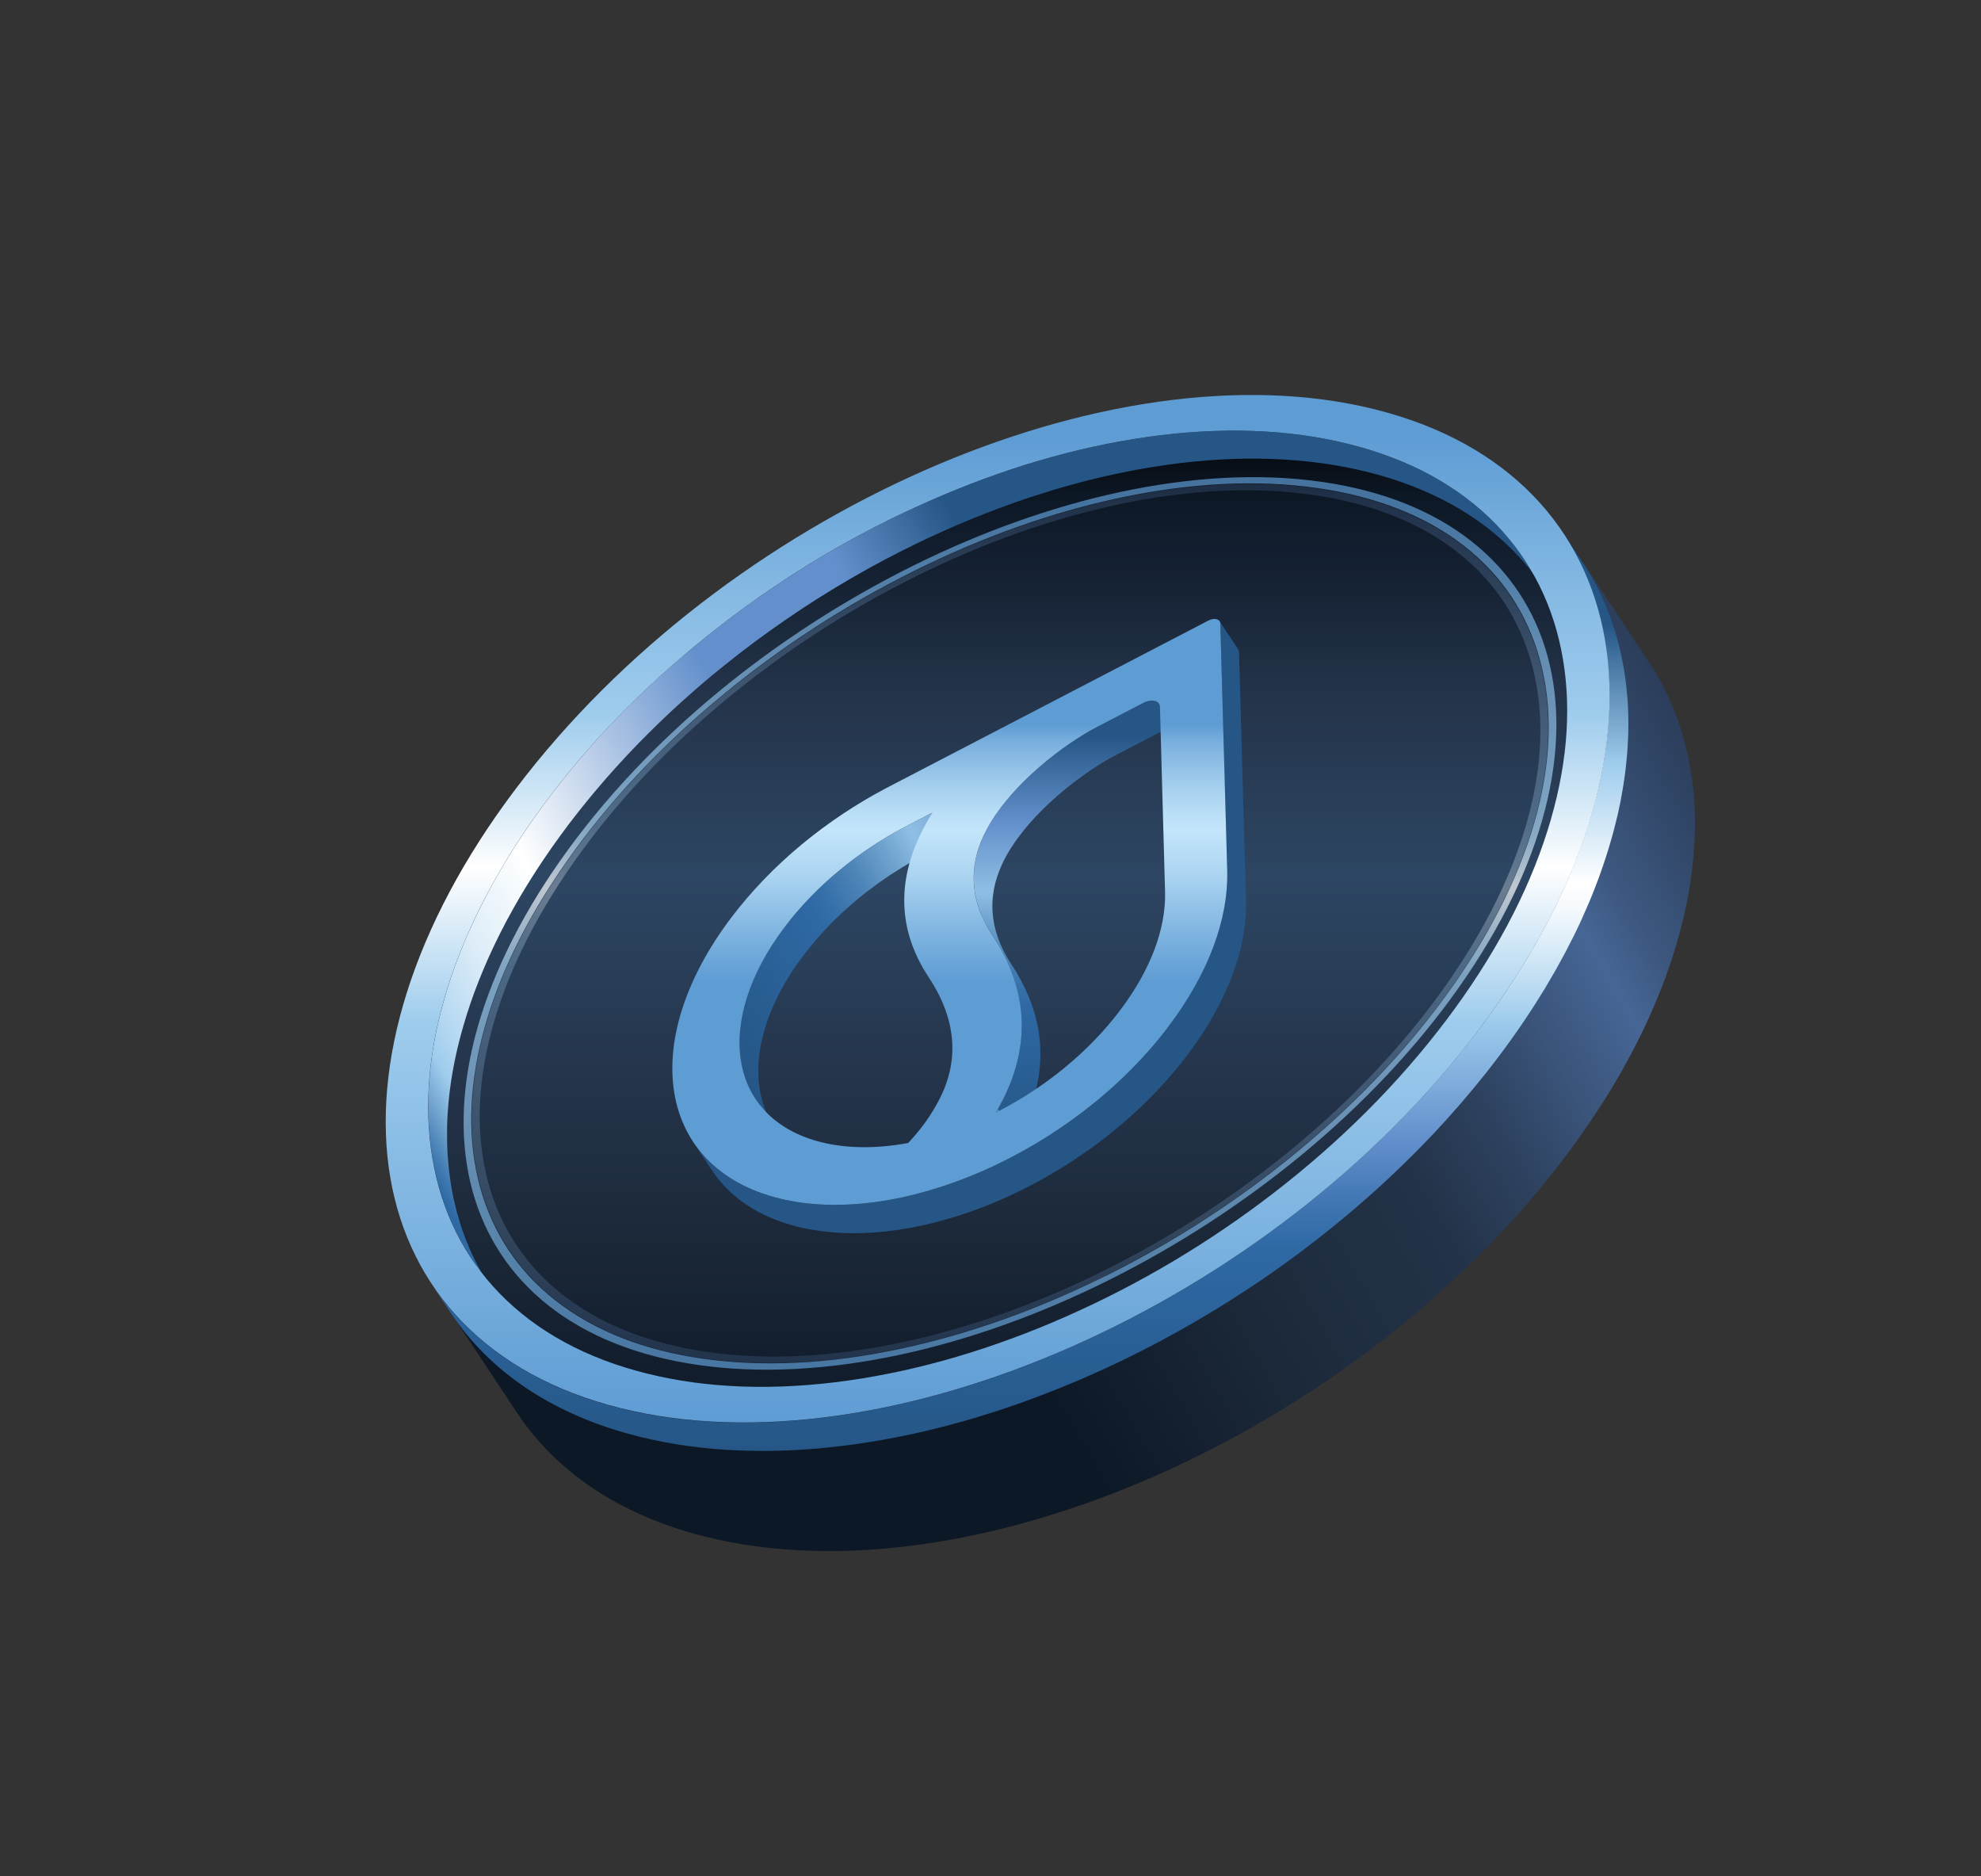 <svg xmlns="http://www.w3.org/2000/svg" xmlns:xlink="http://www.w3.org/1999/xlink" id="Camada_1" viewBox="0 0 595.28 563.73"><rect x="0" y="0" width="595.28" height="563.73" fill="#333333" stroke="none"/><defs><style>      .st0 {        fill: url(#linear-gradient2);      }      .st1 {        fill: url(#linear-gradient1);      }      .st2 {        fill: url(#linear-gradient9);      }      .st3 {        fill: url(#linear-gradient8);      }      .st4 {        fill: #4b8ecc;      }      .st5 {        fill: url(#linear-gradient7);      }      .st6 {        fill: #255686;      }      .st7 {        fill: url(#linear-gradient4);      }      .st8 {        fill: url(#linear-gradient5);      }      .st9 {        fill: url(#linear-gradient3);      }      .st10 {        fill: url(#linear-gradient6);      }      .st11 {        fill: url(#linear-gradient);      }    </style><linearGradient id="linear-gradient" x1="289.68" y1="375.67" x2="644.59" y2="170.76" gradientUnits="userSpaceOnUse"><stop offset="0" stop-color="#0d1826"></stop><stop offset=".15" stop-color="#1b2838"></stop><stop offset=".23" stop-color="#202e42"></stop><stop offset=".31" stop-color="#233248"></stop><stop offset=".38" stop-color="#2d415e"></stop><stop offset=".51" stop-color="#466695"></stop><stop offset=".55" stop-color="#3c577f"></stop><stop offset=".63" stop-color="#2e4261"></stop><stop offset=".69" stop-color="#26364e"></stop><stop offset=".73" stop-color="#233248"></stop><stop offset=".8" stop-color="#162335"></stop><stop offset=".87" stop-color="#0d1826"></stop><stop offset="1" stop-color="#010101"></stop></linearGradient><linearGradient id="linear-gradient1" x1="303.78" y1="433.26" x2="303.78" y2="124.58" gradientUnits="userSpaceOnUse"><stop offset="0" stop-color="#0d1826"></stop><stop offset=".2" stop-color="#1b2838"></stop><stop offset=".27" stop-color="#202e42"></stop><stop offset=".33" stop-color="#233248"></stop><stop offset=".55" stop-color="#2d4663"></stop><stop offset=".74" stop-color="#233248"></stop><stop offset=".83" stop-color="#162335"></stop><stop offset=".92" stop-color="#0d1826"></stop><stop offset="1" stop-color="#010101"></stop></linearGradient><linearGradient id="linear-gradient2" x1="7.77" y1="386.03" x2="336.68" y2="196.14" gradientUnits="userSpaceOnUse"><stop offset=".17" stop-color="#255686"></stop><stop offset=".32" stop-color="#2e69a4"></stop><stop offset=".33" stop-color="#4079b0"></stop><stop offset=".35" stop-color="#71a4cf"></stop><stop offset=".37" stop-color="#9ecced"></stop><stop offset=".39" stop-color="#b3d7f1"></stop><stop offset=".44" stop-color="#dcecf8"></stop><stop offset=".49" stop-color="#f5fafd"></stop><stop offset=".51" stop-color="#fff"></stop><stop offset=".71" stop-color="#6390cc"></stop><stop offset=".84" stop-color="#6390cc"></stop><stop offset=".94" stop-color="#255686"></stop></linearGradient><linearGradient id="linear-gradient3" x1="309.52" y1="435.86" x2="309.52" y2="160.3" gradientUnits="userSpaceOnUse"><stop offset="0" stop-color="#255686"></stop><stop offset=".22" stop-color="#2e69a4"></stop><stop offset=".27" stop-color="#4076b2"></stop><stop offset=".34" stop-color="#6390cc"></stop><stop offset=".47" stop-color="#9ecced"></stop><stop offset=".49" stop-color="#b0d5f0"></stop><stop offset=".55" stop-color="#daecf8"></stop><stop offset=".59" stop-color="#f5f9fd"></stop><stop offset=".62" stop-color="#fff"></stop><stop offset=".75" stop-color="#9ecced"></stop><stop offset=".78" stop-color="#85b3d7"></stop><stop offset=".86" stop-color="#4676a2"></stop><stop offset=".9" stop-color="#255686"></stop></linearGradient><linearGradient id="linear-gradient4" x1="299.8" y1="427.37" x2="299.8" y2="118.68" gradientUnits="userSpaceOnUse"><stop offset="0" stop-color="#5e9cd4"></stop><stop offset=".39" stop-color="#9ecced"></stop><stop offset=".54" stop-color="#fff"></stop><stop offset=".6" stop-color="#d7eaf7"></stop><stop offset=".69" stop-color="#9ecced"></stop><stop offset=".81" stop-color="#85b9e3"></stop><stop offset=".96" stop-color="#5e9cd4"></stop></linearGradient><linearGradient id="linear-gradient5" x1="217.44" y1="313.61" x2="341.97" y2="241.72" gradientUnits="userSpaceOnUse"><stop offset="0" stop-color="#255686"></stop><stop offset=".3" stop-color="#2e69a4"></stop><stop offset=".34" stop-color="#3670a9"></stop><stop offset=".42" stop-color="#4f86b9"></stop><stop offset=".51" stop-color="#76a9d3"></stop><stop offset=".56" stop-color="#8ebee3"></stop><stop offset=".57" stop-color="#8dbde2"></stop><stop offset=".72" stop-color="#6390cc"></stop><stop offset=".83" stop-color="#255686"></stop></linearGradient><linearGradient id="linear-gradient6" x1="323.25" y1="341.72" x2="323.25" y2="210.48" gradientUnits="userSpaceOnUse"><stop offset="0" stop-color="#255686"></stop><stop offset=".3" stop-color="#2e69a4"></stop><stop offset=".34" stop-color="#3670a9"></stop><stop offset=".42" stop-color="#4f86b9"></stop><stop offset=".51" stop-color="#76a9d3"></stop><stop offset=".56" stop-color="#8ebee3"></stop><stop offset=".57" stop-color="#8dbde2"></stop><stop offset=".72" stop-color="#6390cc"></stop><stop offset=".92" stop-color="#255686"></stop></linearGradient><linearGradient id="linear-gradient7" x1="285.41" y1="361.98" x2="285.41" y2="185.95" gradientUnits="userSpaceOnUse"><stop offset="0" stop-color="#5e9cd4"></stop><stop offset=".38" stop-color="#5e9cd4"></stop><stop offset=".45" stop-color="#79b0de"></stop><stop offset=".57" stop-color="#aed6f2"></stop><stop offset=".64" stop-color="#c3e5fa"></stop><stop offset=".67" stop-color="#b9def6"></stop><stop offset=".72" stop-color="#a1cced"></stop><stop offset=".79" stop-color="#79afde"></stop><stop offset=".82" stop-color="#5e9cd4"></stop><stop offset="1" stop-color="#5e9cd4"></stop></linearGradient><linearGradient id="linear-gradient8" x1="303.5" y1="409.5" x2="303.5" y2="145.35" gradientUnits="userSpaceOnUse"><stop offset="0" stop-color="#466695" stop-opacity=".3"></stop><stop offset=".45" stop-color="#9ecced" stop-opacity=".3"></stop><stop offset=".51" stop-color="#dcecf8" stop-opacity=".3"></stop><stop offset=".54" stop-color="#fff" stop-opacity=".3"></stop><stop offset=".56" stop-color="#dcecf8" stop-opacity=".3"></stop><stop offset=".61" stop-color="#aed4ef" stop-opacity=".3"></stop><stop offset=".64" stop-color="#9ecced" stop-opacity=".3"></stop><stop offset=".94" stop-color="#5779a6" stop-opacity=".3"></stop><stop offset="1" stop-color="#466695" stop-opacity=".3"></stop></linearGradient><linearGradient id="linear-gradient9" x1="303.5" y1="411.5" x2="303.5" y2="143.35" gradientUnits="userSpaceOnUse"><stop offset="0" stop-color="#5e9cd4" stop-opacity=".7"></stop><stop offset=".44" stop-color="#9ecced" stop-opacity=".7"></stop><stop offset=".47" stop-color="#b8daf1" stop-opacity=".7"></stop><stop offset=".54" stop-color="#fefefe" stop-opacity=".7"></stop><stop offset=".54" stop-color="#fff" stop-opacity=".7"></stop><stop offset=".57" stop-color="#d9ebf8" stop-opacity=".7"></stop><stop offset=".59" stop-color="#b8daf1" stop-opacity=".7"></stop><stop offset=".62" stop-color="#a4cfee" stop-opacity=".7"></stop><stop offset=".64" stop-color="#9ecced" stop-opacity=".7"></stop><stop offset=".83" stop-color="#7ab1df" stop-opacity=".7"></stop><stop offset=".96" stop-color="#5e9cd4" stop-opacity=".7"></stop></linearGradient></defs><g id="_x3C_coin_4_x3E_"><path class="st11" d="M509.22,252.27c.01-.26.02-.51.03-.77.02-.45.04-.9.05-1.35.02-.9.03-1.79.03-2.68,0-.12,0-.23,0-.35,0-1.4-.04-2.8-.1-4.18,0-.04,0-.08,0-.12-.04-.83-.08-1.66-.14-2.48-.02-.32-.06-.63-.09-.95-.06-.76-.13-1.51-.21-2.26-.07-.72-.15-1.44-.24-2.15-.09-.75-.2-1.49-.31-2.22-.06-.42-.11-.84-.18-1.26-.05-.3-.11-.59-.17-.89-.11-.66-.24-1.32-.37-1.97-.14-.73-.29-1.45-.45-2.17-.14-.65-.3-1.29-.45-1.94-.09-.38-.17-.76-.27-1.13-.09-.34-.2-.68-.29-1.02-.17-.61-.34-1.21-.51-1.81-.21-.71-.43-1.42-.66-2.13-.19-.59-.39-1.18-.59-1.77-.1-.29-.19-.58-.29-.87-.15-.42-.32-.82-.48-1.23-.21-.56-.43-1.12-.65-1.67-.28-.7-.58-1.39-.89-2.08-.24-.54-.47-1.08-.72-1.61-.09-.19-.16-.38-.25-.56-.24-.51-.51-1-.76-1.51-.25-.51-.5-1.02-.77-1.52-.37-.71-.77-1.4-1.16-2.09-.26-.46-.52-.93-.79-1.39-.05-.09-.1-.18-.16-.27-.6-1.01-1.23-2-1.88-2.98l-21.65-32.7c.71,1.07,1.38,2.15,2.03,3.25.27.46.53.93.79,1.4.39.69.79,1.39,1.16,2.09.26.5.51,1.01.77,1.52.34.69.69,1.37,1.01,2.07.25.53.48,1.07.72,1.61.3.69.6,1.38.89,2.08.22.55.44,1.11.65,1.67.27.7.52,1.4.77,2.1.2.59.4,1.17.59,1.77.23.71.45,1.41.66,2.13.18.6.35,1.2.51,1.81.19.71.38,1.43.55,2.15.16.64.31,1.29.45,1.94.16.72.31,1.44.45,2.17.13.66.25,1.31.37,1.97.12.71.23,1.42.34,2.14.11.74.22,1.48.31,2.22.09.71.17,1.43.24,2.15.08.75.15,1.5.21,2.26.09,1.14.18,2.28.23,3.43,0,.04,0,.08,0,.12.06,1.38.09,2.78.1,4.18,0,.12,0,.23,0,.35,0,1.33-.03,2.68-.08,4.03,0,.26-.02.51-.03.77-.06,1.34-.14,2.68-.24,4.03-.02.26-.04.51-.06.77-.12,1.41-.26,2.82-.43,4.25,0,0,0,0,0,.01-.17,1.4-.37,2.82-.59,4.24-.06.38-.12.76-.18,1.14-.2,1.25-.43,2.5-.67,3.76-.04.2-.07.4-.11.6-.28,1.39-.58,2.78-.9,4.18-.17.73-.36,1.46-.54,2.2-.22.88-.43,1.75-.67,2.63-.2.75-.42,1.49-.63,2.24-.25.88-.5,1.75-.77,2.63-.23.76-.47,1.52-.72,2.28-.28.88-.57,1.76-.87,2.64-.26.77-.53,1.54-.81,2.31-.36,1.01-.73,2.03-1.11,3.04-.13.34-.26.69-.39,1.03-.57,1.48-1.17,2.97-1.79,4.46-.1.24-.21.49-.31.73-.56,1.33-1.14,2.65-1.75,3.98-.15.33-.29.65-.44.98-.69,1.5-1.4,3-2.13,4.5-.15.3-.3.59-.44.89-.66,1.33-1.34,2.66-2.04,3.99-.15.29-.3.58-.46.87-.8,1.51-1.63,3.02-2.49,4.54-.19.33-.38.67-.57,1-.77,1.36-1.57,2.72-2.38,4.08-.14.24-.28.47-.42.71-.92,1.52-1.87,3.05-2.85,4.58-.23.36-.46.71-.69,1.07-.92,1.43-1.86,2.85-2.82,4.28-.1.15-.2.29-.3.44-1.04,1.54-2.12,3.08-3.22,4.61-.26.37-.53.74-.8,1.11-1.12,1.56-2.26,3.11-3.44,4.67-1.14,1.51-2.31,3.01-3.49,4.5-.37.47-.75.94-1.13,1.41-.8,1-1.61,1.99-2.42,2.98-.42.5-.83,1.01-1.25,1.51-.85,1.01-1.7,2.02-2.56,3.02-.37.43-.73.86-1.1,1.28-1.22,1.4-2.46,2.8-3.71,4.18-.12.14-.25.27-.38.41-1.13,1.25-2.28,2.48-3.44,3.71-.3.32-.61.64-.91.96-1.83,1.92-3.68,3.83-5.57,5.71-.11.11-.23.22-.34.33-1.88,1.87-3.79,3.71-5.72,5.53-.19.18-.39.37-.58.55-1.63,1.52-3.27,3.03-4.93,4.52-.39.35-.78.7-1.18,1.05-1.61,1.43-3.22,2.84-4.86,4.23-.1.09-.21.18-.31.27-1.57,1.34-3.16,2.65-4.76,3.96-.44.36-.88.71-1.32,1.06-1.28,1.03-2.56,2.05-3.85,3.06-.39.31-.79.62-1.18.93-1.55,1.2-3.11,2.39-4.68,3.56-.27.2-.54.4-.81.6-1.32.98-2.65,1.95-3.98,2.9-.51.37-1.02.73-1.54,1.1-1.11.79-2.22,1.56-3.34,2.34-.49.34-.99.68-1.48,1.02-1.49,1.02-2.98,2.02-4.48,3.01-.1.06-.19.13-.29.19-1.58,1.04-3.16,2.06-4.76,3.07-.49.31-.98.61-1.47.92-1.13.71-2.27,1.41-3.4,2.1-.56.34-1.11.68-1.67,1.01-1.14.68-2.28,1.36-3.42,2.02-.49.29-.99.58-1.48.87-1.62.94-3.24,1.86-4.88,2.76-.1.05-.19.1-.29.16-1.54.85-3.09,1.69-4.65,2.52-.52.28-1.05.55-1.57.83-1.16.61-2.32,1.21-3.48,1.8-.56.29-1.13.57-1.69.86-1.31.66-2.62,1.3-3.93,1.94-.4.2-.81.4-1.21.59-1.7.81-3.4,1.61-5.1,2.39-.38.17-.76.34-1.13.51-1.41.64-2.82,1.27-4.23,1.88-.54.24-1.09.47-1.63.7-1.4.6-2.81,1.19-4.21,1.77-.39.16-.78.32-1.16.48-1.85.75-3.69,1.48-5.54,2.19-.45.17-.91.34-1.36.51-1.49.56-2.99,1.11-4.48,1.65-.46.17-.93.34-1.39.5-1.99.7-3.98,1.38-5.97,2.04-.39.13-.79.25-1.18.38-1.77.57-3.53,1.13-5.3,1.66-.42.13-.84.26-1.26.38-.52.15-1.04.3-1.57.46-.87.25-1.75.5-2.62.75-.56.16-1.12.31-1.69.46-.84.23-1.67.45-2.51.67-.57.15-1.14.3-1.71.44-.84.21-1.67.42-2.51.62-.56.14-1.12.27-1.68.4-.7.16-1.39.32-2.08.48-.87.2-1.75.39-2.62.58-.67.14-1.34.28-2.01.42-.86.18-1.72.35-2.58.52-.67.13-1.34.26-2.01.39-.86.16-1.72.31-2.57.47-.67.12-1.33.23-2,.34-.86.14-1.72.28-2.58.41-.67.1-1.33.21-2,.3-.75.11-1.5.21-2.25.31-.7.09-1.41.19-2.11.28-.75.09-1.5.18-2.25.26-.7.08-1.4.16-2.09.23-.75.08-1.5.15-2.24.22-.69.06-1.38.13-2.07.19-.75.06-1.49.11-2.24.17-.68.05-1.37.1-2.05.14-.74.05-1.49.08-2.23.12-.68.03-1.36.07-2.04.1-.74.03-1.48.05-2.21.07-.67.02-1.35.04-2.02.05-.74.01-1.47.01-2.2.02-.67,0-1.33.01-2,0-.74,0-1.47-.02-2.2-.04-.65-.01-1.31-.02-1.96-.04-.74-.02-1.47-.06-2.2-.09-.64-.03-1.29-.05-1.93-.09-.74-.04-1.47-.09-2.2-.14-.63-.04-1.26-.08-1.89-.13-.74-.06-1.47-.13-2.21-.2-.61-.06-1.23-.11-1.84-.17-.75-.08-1.49-.17-2.23-.26-.59-.07-1.19-.14-1.78-.21-.76-.1-1.51-.22-2.26-.33-.57-.08-1.13-.16-1.7-.25-.79-.13-1.56-.27-2.34-.41-.52-.09-1.05-.18-1.57-.27-.87-.16-1.73-.35-2.59-.53-.42-.09-.85-.17-1.27-.26-1.28-.28-2.55-.58-3.81-.89-11.36-2.83-21.4-6.95-30.07-12.16-2.48-1.49-4.84-3.07-7.1-4.73-3.38-2.5-6.51-5.18-9.39-8.05-3.83-3.82-7.21-7.95-10.14-12.37h0s0,0,0,0l21.65,32.7c11.69,17.67,30.71,30.83,56.69,37.31,1.26.31,2.53.61,3.81.89.42.09.85.17,1.27.26.86.18,1.72.36,2.59.53.52.1,1.05.18,1.57.27.78.14,1.56.28,2.34.41.56.09,1.13.17,1.7.25.75.11,1.51.23,2.26.33.59.08,1.19.14,1.78.21.74.09,1.48.18,2.23.26.61.06,1.23.12,1.84.17.73.07,1.47.14,2.21.2.63.05,1.26.09,1.89.13.73.05,1.46.1,2.2.14.64.03,1.28.06,1.93.09.73.03,1.46.07,2.2.09.65.02,1.31.03,1.96.04.73.01,1.46.03,2.2.04.66,0,1.33,0,2,0,.73,0,1.46,0,2.2-.02.67-.01,1.35-.03,2.02-.05.74-.02,1.47-.04,2.21-.07.68-.03,1.36-.06,2.04-.1.74-.04,1.48-.07,2.23-.12.68-.04,1.37-.09,2.05-.14.75-.05,1.49-.11,2.24-.17.69-.06,1.38-.12,2.07-.19.75-.07,1.49-.14,2.24-.22.7-.07,1.4-.15,2.09-.23.75-.09,1.5-.17,2.25-.26.7-.09,1.4-.18,2.11-.28.75-.1,1.5-.2,2.25-.31.24-.03.48-.06.71-.1.43-.06.86-.14,1.29-.21.86-.13,1.71-.27,2.57-.41.67-.11,1.34-.23,2.01-.34.85-.15,1.71-.3,2.56-.46.67-.13,1.35-.26,2.03-.39.85-.17,1.71-.34,2.57-.52.67-.14,1.35-.28,2.02-.43.87-.19,1.74-.38,2.6-.58.44-.1.88-.19,1.32-.29.26-.06.52-.13.77-.19.56-.13,1.11-.27,1.67-.4.84-.2,1.68-.41,2.51-.62.57-.14,1.14-.29,1.71-.44.84-.22,1.68-.44,2.52-.67.56-.15,1.12-.3,1.68-.46.87-.24,1.75-.49,2.62-.75.52-.15,1.04-.3,1.57-.46.17-.05.33-.1.5-.15.25-.08.51-.16.76-.24,1.77-.53,3.53-1.09,5.3-1.66.39-.13.79-.25,1.18-.38,1.99-.65,3.98-1.33,5.97-2.04.16-.06.33-.11.49-.17.3-.11.6-.23.91-.33,1.49-.54,2.99-1.09,4.48-1.65.45-.17.91-.34,1.36-.51,1.85-.71,3.7-1.44,5.54-2.19.09-.04.19-.07.28-.11.3-.12.59-.25.88-.37,1.41-.58,2.81-1.17,4.21-1.77.54-.23,1.09-.47,1.63-.7,1.42-.62,2.83-1.25,4.24-1.89.28-.13.57-.25.85-.38.09-.04.18-.09.27-.13,1.7-.78,3.4-1.58,5.1-2.39.41-.2.82-.4,1.22-.6,1.31-.64,2.61-1.28,3.92-1.93.26-.13.52-.25.77-.38.31-.16.61-.32.92-.48,1.16-.59,2.32-1.19,3.48-1.8.52-.27,1.04-.55,1.57-.82,1.55-.82,3.09-1.66,4.63-2.51.09-.05.18-.1.27-.15.01,0,.02-.01.04-.02,1.63-.91,3.26-1.83,4.88-2.76.49-.28.98-.57,1.47-.86,1.15-.67,2.29-1.35,3.43-2.03.28-.17.56-.33.83-.49.28-.17.56-.35.84-.52,1.14-.69,2.28-1.4,3.41-2.11.49-.3.97-.61,1.46-.91,1.59-1.01,3.18-2.03,4.76-3.07.01,0,.02-.02.04-.02.08-.06.17-.11.25-.17,1.5-.99,2.99-1.99,4.48-3.01.5-.34.99-.68,1.48-1.02,1.12-.77,2.23-1.55,3.34-2.34.29-.21.59-.41.89-.62.22-.16.43-.32.65-.47,1.33-.96,2.66-1.93,3.98-2.91.27-.2.54-.4.81-.6,1.57-1.17,3.13-2.36,4.68-3.56.13-.1.26-.19.38-.29.27-.21.53-.42.79-.63,1.29-1.01,2.58-2.04,3.86-3.07.44-.35.87-.7,1.31-1.06,1.6-1.3,3.19-2.62,4.76-3.96.02-.02.05-.04.07-.06.08-.07.16-.14.25-.22,1.63-1.39,3.25-2.8,4.86-4.23.39-.35.78-.69,1.17-1.04,1.66-1.49,3.31-3,4.94-4.52.06-.06.13-.11.19-.17.13-.12.26-.25.39-.37,1.93-1.82,3.84-3.66,5.73-5.53.11-.11.23-.22.34-.33,1.89-1.88,3.74-3.78,5.57-5.71.17-.18.35-.35.51-.53.13-.14.26-.29.4-.43,1.16-1.23,2.31-2.47,3.45-3.73.12-.13.24-.26.36-.39,1.25-1.38,2.49-2.78,3.71-4.18.37-.42.73-.85,1.1-1.28.86-1,1.72-2.01,2.57-3.02.42-.5.83-1,1.25-1.51.82-.99,1.62-1.98,2.42-2.98.25-.32.52-.63.77-.95.12-.15.24-.31.36-.46,1.18-1.49,2.35-2.99,3.49-4.5,1.18-1.56,2.31-3.11,3.44-4.67.27-.37.53-.74.8-1.11,1.1-1.54,2.18-3.08,3.22-4.61.1-.15.2-.29.3-.44.97-1.43,1.9-2.85,2.82-4.28.23-.36.46-.71.69-1.07.97-1.53,1.93-3.05,2.85-4.58.14-.24.28-.47.42-.71.82-1.36,1.61-2.72,2.38-4.08.19-.33.38-.67.57-1,.85-1.51,1.68-3.03,2.49-4.54.16-.29.3-.58.46-.88.7-1.33,1.38-2.66,2.03-3.98.15-.3.3-.6.45-.9.74-1.5,1.45-3,2.13-4.5.15-.33.29-.65.44-.98.6-1.33,1.18-2.66,1.74-3.98.1-.24.21-.49.31-.73.62-1.49,1.22-2.98,1.79-4.46.13-.34.26-.69.39-1.03.19-.49.38-.98.56-1.47.19-.53.37-1.05.55-1.58.27-.77.55-1.54.81-2.3.3-.88.58-1.76.87-2.64.24-.76.49-1.52.72-2.28.27-.88.52-1.75.77-2.63.21-.75.43-1.5.63-2.24.24-.88.45-1.75.67-2.63.18-.73.37-1.47.54-2.2.05-.2.1-.41.15-.61.27-1.19.52-2.38.76-3.57.04-.2.07-.4.11-.6.24-1.26.47-2.51.67-3.76.06-.38.12-.76.18-1.14.22-1.42.42-2.83.59-4.24,0,0,0,0,0-.01,0,0,0,0,0,0,.17-1.42.31-2.84.43-4.24.02-.26.05-.51.06-.77.11-1.35.19-2.7.24-4.03Z"></path><path class="st1" d="M417.18,128.9c-79.95-19.93-195.53,31.07-258.16,113.93-62.62,82.85-48.57,166.18,31.38,186.12,79.95,19.93,195.53-31.08,258.15-113.93,62.63-82.86,48.58-166.19-31.37-186.12Z"></path><path class="st0" d="M458.1,168.18c-2.52-3.81-5.41-7.39-8.65-10.72-11.11-11.41-25.96-19.51-44.15-24.04-18.19-4.54-38.62-5.24-60.72-2.1-.51.07-1.02.15-1.53.22-.36.05-.73.12-1.09.17-.82.13-1.64.26-2.46.39-.61.1-1.22.21-1.82.31-.82.14-1.64.29-2.46.45-.61.11-1.21.23-1.82.35-.83.16-1.67.33-2.51.51-.59.12-1.19.24-1.78.37-.87.19-1.75.39-2.62.59-.43.1-.86.19-1.29.29-.15.03-.29.07-.44.11-.47.11-.94.23-1.4.34-.81.2-1.63.4-2.44.6-.51.13-1.02.26-1.52.39-.78.2-1.57.41-2.35.63-.52.14-1.03.28-1.55.43-.79.22-1.58.45-2.38.68-.5.14-1,.29-1.5.44-.22.06-.43.12-.65.19-.25.08-.51.16-.76.24-1.61.49-3.23.99-4.84,1.52-.32.1-.64.2-.96.31-1.84.6-3.67,1.23-5.51,1.89-.17.06-.34.11-.51.17-.28.1-.56.21-.84.31-1.38.5-2.76,1.01-4.14,1.53-.41.16-.82.31-1.23.46-1.72.66-3.44,1.34-5.16,2.04-.1.04-.2.08-.3.12-.76.31-1.51.63-2.27.94-.44.18-.87.36-1.31.54-1.32.56-2.64,1.13-3.96,1.71-1.21.53-2.42,1.08-3.63,1.63-.07.03-.14.07-.22.1-1.6.73-3.19,1.48-4.77,2.24-.4.19-.8.39-1.2.59-1.2.58-2.4,1.17-3.6,1.77-.24.12-.49.24-.73.36-.29.14-.57.3-.86.44-1.07.55-2.14,1.1-3.21,1.66-.49.26-.99.52-1.48.78-1.37.73-2.74,1.47-4.1,2.23-.14.08-.28.15-.41.22-.02.01-.04.02-.06.03-1.51.84-3.01,1.69-4.5,2.55-.45.26-.89.52-1.33.78-1.06.62-2.12,1.24-3.17,1.88-.24.14-.48.28-.72.43-.28.17-.55.34-.83.51-1.02.62-2.04,1.25-3.06,1.89-.48.3-.96.6-1.44.91-1.27.8-2.53,1.62-3.79,2.44-.17.11-.35.22-.52.33-.03.02-.05.04-.08.05-1.48.97-2.95,1.96-4.41,2.96-.43.29-.86.59-1.28.89-1.06.73-2.11,1.47-3.16,2.21-.25.18-.51.35-.76.53-.24.17-.48.35-.72.52-.97.7-1.94,1.41-2.91,2.12-.44.32-.88.65-1.32.97-1.39,1.03-2.77,2.08-4.14,3.14-.27.21-.54.42-.82.63-.26.2-.51.41-.77.61-1.21.95-2.41,1.9-3.6,2.86-.43.35-.87.7-1.3,1.05-1.47,1.2-2.92,2.4-4.36,3.62-.03.03-.07.05-.1.08,0,0-.01,0-.02.01-1.61,1.37-3.19,2.75-4.75,4.14-.38.34-.76.68-1.14,1.01-1.55,1.39-3.09,2.79-4.6,4.21-.01.01-.03.03-.04.04-.04.04-.08.08-.12.12-1.81,1.7-3.6,3.43-5.35,5.17-.21.21-.42.41-.63.62-1.7,1.69-3.37,3.41-5.01,5.13-.16.17-.32.33-.48.49-.17.18-.34.37-.52.56-.85.9-1.68,1.8-2.51,2.71-.33.36-.66.71-.98,1.07-1.14,1.26-2.27,2.53-3.38,3.81-.18.21-.36.42-.54.63-.93,1.07-1.85,2.15-2.75,3.23-.36.43-.72.87-1.08,1.31-.73.88-1.45,1.76-2.16,2.65-.2.24-.4.48-.59.73-.15.19-.3.39-.45.58-1.21,1.53-2.42,3.07-3.59,4.62-.84,1.12-1.67,2.24-2.49,3.36-.26.36-.52.73-.78,1.09-.55.76-1.09,1.51-1.62,2.27-.31.44-.61.87-.91,1.31-.48.69-.95,1.38-1.42,2.07-.31.46-.62.92-.93,1.39-.44.67-.89,1.34-1.32,2.01-.31.47-.61.94-.91,1.41-.43.67-.85,1.34-1.27,2.01-.29.46-.58.92-.86,1.38-.42.69-.84,1.38-1.25,2.07-.26.44-.53.88-.79,1.32-.44.75-.87,1.51-1.3,2.26-.21.37-.43.75-.64,1.12-.63,1.12-1.25,2.25-1.85,3.38,0,0,0,0,0,0-.6,1.13-1.19,2.26-1.76,3.39-.19.37-.37.74-.55,1.11-.38.76-.76,1.52-1.13,2.28-.21.44-.42.88-.63,1.32-.33.69-.65,1.38-.97,2.08-.21.46-.42.93-.63,1.39-.3.67-.6,1.35-.89,2.02-.2.47-.4.93-.6,1.4-.28.67-.56,1.35-.83,2.02-.19.46-.37.92-.56,1.39-.27.69-.54,1.38-.8,2.08-.17.44-.33.87-.49,1.31-.05.14-.11.29-.16.43-.22.61-.43,1.23-.65,1.84-.13.37-.26.74-.39,1.11-.38,1.12-.76,2.25-1.11,3.37-.33,1.06-.65,2.11-.95,3.16-.1.33-.19.66-.28.99-.2.72-.41,1.45-.6,2.17-.1.38-.2.76-.3,1.13-.18.69-.35,1.38-.51,2.06-.09.37-.18.73-.26,1.1-.04.18-.09.36-.13.54-.1.45-.19.9-.29,1.35-.1.47-.2.94-.3,1.4-.13.63-.25,1.26-.36,1.89-.08.44-.17.89-.25,1.33-.12.67-.22,1.34-.33,2.01-.06.4-.13.79-.19,1.19-.12.8-.22,1.59-.32,2.38-.03.26-.07.53-.11.79,0,.02,0,.03,0,.05-.12.97-.22,1.94-.3,2.9-.03.29-.05.59-.07.88-.06.7-.11,1.4-.16,2.09-.02.34-.04.68-.06,1.02-.04.68-.07,1.35-.09,2.02-.01.31-.02.62-.03.93,0,.13-.01.27-.01.4,0,.2,0,.4,0,.61-.02,1.11-.02,2.22,0,3.32,0,.34,0,.67.02,1.01.04,1.33.09,2.65.18,3.96,0,.05,0,.1,0,.15.01.18.04.35.05.53.08,1.04.18,2.08.29,3.11.04.37.08.74.13,1.11.12,1.01.26,2.01.42,3,.03.19.05.38.08.56.02.14.05.28.07.43.22,1.32.48,2.61.75,3.9.09.42.2.83.3,1.25.16.7.32,1.4.5,2.09.04.16.09.31.13.46.14.51.29,1.01.43,1.52.21.75.43,1.49.67,2.23.17.52.34,1.03.52,1.55.15.43.28.86.43,1.29.1.28.22.55.32.83.19.5.38.99.58,1.48.28.69.57,1.38.86,2.06.21.48.42.97.64,1.44.12.25.22.51.34.76.2.43.43.84.64,1.26.23.46.45.92.69,1.37.36.69.75,1.38,1.13,2.06.23.41.46.83.7,1.23.06.1.12.21.18.32.56.93,1.14,1.85,1.74,2.76l5.63,8.5c-.67-1.01-1.3-2.04-1.92-3.08-.24-.41-.46-.82-.7-1.23-.39-.68-.77-1.36-1.13-2.06-.24-.45-.46-.91-.69-1.37-.33-.67-.66-1.34-.98-2.03-.22-.48-.43-.96-.64-1.45-.3-.68-.58-1.37-.86-2.06-.2-.49-.39-.99-.58-1.49-.26-.7-.51-1.41-.76-2.12-.18-.51-.35-1.03-.52-1.55-.23-.73-.45-1.48-.67-2.23-.15-.51-.3-1.01-.43-1.52-.22-.84-.43-1.7-.63-2.55-.1-.42-.2-.83-.3-1.25-.28-1.29-.53-2.58-.75-3.9-.06-.33-.1-.66-.15-.99-.16-1-.3-2-.42-3-.05-.37-.09-.74-.13-1.11-.11-1.03-.21-2.07-.29-3.11-.02-.23-.04-.45-.06-.68-.09-1.31-.15-2.63-.18-3.96,0-.33-.01-.67-.02-1.01-.02-1.1-.02-2.21,0-3.32,0-.34,0-.67.01-1.01,0-.31.02-.62.03-.93.02-.67.05-1.34.09-2.02.02-.34.04-.68.06-1.02.05-.7.1-1.39.16-2.09.02-.29.05-.59.07-.88.09-.98.19-1.97.31-2.95.03-.26.07-.53.1-.79.1-.79.2-1.59.32-2.39.06-.4.13-.79.19-1.19.11-.67.21-1.34.33-2.01.08-.44.17-.89.25-1.33.12-.63.23-1.26.36-1.89.09-.47.2-.94.3-1.4.14-.63.27-1.26.42-1.89.08-.37.17-.73.26-1.1.16-.68.33-1.37.51-2.06.1-.38.19-.76.3-1.14.19-.72.39-1.44.6-2.17.09-.33.18-.66.28-.99.31-1.05.62-2.1.95-3.15.35-1.12.73-2.25,1.11-3.37.13-.37.26-.74.39-1.11.27-.76.53-1.51.81-2.27.16-.44.33-.88.5-1.31.26-.69.53-1.38.8-2.08.18-.46.37-.92.56-1.39.27-.67.55-1.34.83-2.02.2-.47.4-.94.6-1.41.29-.67.58-1.34.88-2.01.21-.46.41-.93.63-1.39.32-.69.64-1.38.97-2.08.21-.44.41-.88.63-1.32.37-.76.74-1.52,1.12-2.28.19-.37.37-.74.56-1.11.57-1.12,1.15-2.24,1.75-3.36.01-.02.02-.04.04-.07.6-1.11,1.21-2.23,1.83-3.34.21-.37.43-.75.64-1.12.43-.76.86-1.51,1.3-2.27.26-.44.53-.88.79-1.32.41-.69.83-1.38,1.25-2.07.28-.46.57-.92.86-1.39.42-.67.84-1.34,1.27-2.01.3-.47.6-.94.91-1.41.43-.67.88-1.34,1.32-2.01.31-.46.61-.92.93-1.39.47-.69.94-1.38,1.42-2.07.3-.44.6-.87.91-1.31.53-.76,1.08-1.52,1.62-2.27.26-.36.52-.73.78-1.09.82-1.12,1.65-2.24,2.49-3.36,1.17-1.55,2.38-3.09,3.59-4.62.34-.43.69-.87,1.04-1.3.71-.89,1.44-1.77,2.17-2.66.36-.43.71-.87,1.08-1.3.91-1.08,1.83-2.16,2.76-3.23.18-.21.36-.42.54-.63,1.11-1.28,2.24-2.54,3.38-3.8.33-.36.66-.72.99-1.08.83-.91,1.66-1.81,2.51-2.71.33-.35.66-.7,1-1.05,1.64-1.73,3.31-3.44,5.01-5.13.21-.21.42-.41.63-.62,1.76-1.74,3.54-3.47,5.36-5.18.05-.05.11-.1.16-.15,1.51-1.42,3.05-2.82,4.6-4.21.38-.34.76-.68,1.14-1.02,1.57-1.39,3.14-2.77,4.75-4.14.04-.04.08-.07.13-.11,1.43-1.22,2.88-2.42,4.35-3.61.43-.35.86-.7,1.3-1.05,1.19-.96,2.39-1.92,3.6-2.86.53-.41,1.05-.83,1.58-1.24,1.37-1.06,2.75-2.1,4.14-3.14.44-.33.88-.65,1.32-.97.97-.71,1.94-1.42,2.92-2.12.49-.35.98-.7,1.47-1.05,1.05-.75,2.11-1.48,3.17-2.22.42-.29.85-.59,1.27-.88,1.46-1,2.94-1.99,4.42-2.97.19-.13.39-.25.58-.38,1.26-.83,2.54-1.65,3.81-2.46.48-.3.96-.6,1.44-.9,1.02-.64,2.04-1.27,3.06-1.89.52-.31,1.03-.63,1.55-.94,1.05-.63,2.11-1.26,3.17-1.88.44-.26.89-.52,1.33-.78,1.49-.86,2.99-1.72,4.5-2.55.16-.09.31-.17.47-.26,1.36-.75,2.73-1.5,4.11-2.23.49-.26.99-.52,1.49-.78,1.06-.56,2.13-1.11,3.2-1.66.53-.27,1.06-.54,1.6-.81,1.19-.6,2.38-1.19,3.58-1.77.4-.2.81-.4,1.21-.59,1.58-.76,3.17-1.51,4.77-2.24,1.28-.59,2.56-1.16,3.84-1.73,1.32-.58,2.64-1.15,3.96-1.71.43-.18.87-.36,1.3-.54.86-.36,1.71-.71,2.57-1.06,1.72-.7,3.44-1.38,5.16-2.04.41-.16.82-.31,1.23-.46,1.38-.52,2.76-1.03,4.14-1.53.45-.16.91-.33,1.36-.49,1.84-.65,3.67-1.28,5.51-1.88.32-.11.64-.21.96-.31,1.62-.53,3.23-1.03,4.85-1.52.47-.14.94-.29,1.4-.43.51-.15,1.01-.3,1.52-.44.79-.23,1.58-.45,2.36-.67.52-.14,1.03-.29,1.55-.43.78-.21,1.57-.42,2.35-.63.51-.13,1.02-.27,1.53-.4.81-.21,1.63-.41,2.44-.6.47-.11.94-.23,1.41-.34.58-.14,1.15-.26,1.72-.39.88-.2,1.76-.4,2.63-.59.59-.13,1.18-.25,1.77-.37.84-.17,1.68-.35,2.51-.51.61-.12,1.21-.23,1.82-.35.82-.15,1.65-.3,2.47-.45.61-.11,1.21-.21,1.81-.31.82-.14,1.64-.27,2.46-.39.87-.14,1.75-.27,2.62-.4,22.1-3.14,42.53-2.43,60.72,2.1,18.19,4.54,33.04,12.63,44.15,24.04,3.24,3.34,6.13,6.91,8.65,10.72l-5.63-8.5Z"></path><path class="st9" d="M489.21,222.17c.01-.26.02-.51.03-.77.02-.45.04-.9.05-1.35.02-.9.03-1.79.03-2.68,0-.11,0-.23,0-.34,0-1.4-.04-2.8-.1-4.18,0-.04,0-.09,0-.13-.04-.83-.08-1.66-.14-2.48-.02-.32-.06-.63-.09-.95-.06-.76-.13-1.51-.21-2.26-.07-.72-.15-1.44-.24-2.15-.09-.75-.2-1.49-.31-2.22-.06-.42-.11-.84-.18-1.26-.05-.3-.11-.59-.17-.89-.11-.66-.24-1.32-.37-1.97-.14-.73-.29-1.45-.45-2.17-.14-.65-.3-1.29-.45-1.93-.09-.38-.17-.76-.27-1.13-.09-.34-.2-.68-.29-1.02-.17-.61-.34-1.21-.51-1.81-.21-.71-.43-1.42-.66-2.13-.19-.59-.39-1.18-.59-1.76-.1-.29-.19-.58-.29-.87-.15-.42-.32-.82-.48-1.24-.21-.56-.43-1.12-.65-1.67-.28-.7-.58-1.39-.89-2.08-.24-.54-.47-1.08-.72-1.61-.09-.19-.16-.38-.25-.56-.24-.51-.51-1-.76-1.5-.25-.51-.5-1.02-.77-1.52-.37-.7-.76-1.4-1.16-2.09-.26-.47-.52-.94-.79-1.4-.05-.09-.1-.18-.16-.27-.6-1.01-1.23-2-1.88-2.98l-5.63-8.5c.71,1.07,1.38,2.15,2.03,3.25.27.46.53.93.79,1.4.39.69.79,1.38,1.16,2.09.26.5.51,1.01.77,1.52.34.68.68,1.37,1.01,2.07.25.53.48,1.07.72,1.61.3.69.6,1.38.88,2.07.23.55.44,1.12.65,1.68.26.7.52,1.39.77,2.1.2.59.4,1.17.59,1.77.23.71.45,1.41.66,2.13.18.6.35,1.2.51,1.81.19.71.38,1.43.55,2.15.16.64.31,1.29.45,1.94.16.72.31,1.45.45,2.17.13.66.25,1.31.37,1.97.12.71.23,1.43.34,2.14.11.74.22,1.48.31,2.22.09.71.17,1.43.24,2.15.08.75.15,1.5.21,2.26.09,1.14.18,2.27.23,3.43,0,.04,0,.09,0,.13.06,1.38.09,2.78.1,4.18,0,.11,0,.23,0,.34,0,1.33-.03,2.68-.08,4.03,0,.26-.02.51-.03.77-.06,1.34-.14,2.68-.24,4.03-.02.26-.04.51-.07.77-.12,1.41-.25,2.82-.43,4.25,0,0,0,0,0,.01-.17,1.4-.37,2.82-.59,4.24-.06.38-.12.76-.18,1.13-.2,1.25-.43,2.5-.67,3.76-.04.2-.07.4-.11.6-.28,1.39-.58,2.78-.91,4.18-.17.73-.35,1.46-.54,2.19-.22.88-.43,1.75-.67,2.63-.2.74-.42,1.49-.63,2.24-.25.88-.5,1.75-.77,2.63-.23.76-.47,1.52-.72,2.28-.28.88-.57,1.76-.87,2.64-.26.77-.53,1.54-.81,2.31-.36,1.01-.72,2.02-1.11,3.04-.13.35-.26.69-.39,1.04-.57,1.48-1.17,2.96-1.79,4.45-.1.24-.21.49-.31.73-.56,1.32-1.14,2.65-1.74,3.98-.15.33-.29.65-.44.98-.69,1.5-1.4,2.99-2.13,4.5-.15.3-.3.6-.45.9-.66,1.32-1.34,2.65-2.03,3.98-.15.29-.3.58-.46.88-.8,1.51-1.63,3.02-2.48,4.53-.19.34-.38.67-.57,1.01-.77,1.35-1.57,2.71-2.38,4.07-.14.24-.28.48-.42.71-.92,1.52-1.87,3.05-2.84,4.57-.23.36-.46.72-.69,1.08-.92,1.42-1.86,2.85-2.82,4.28-.1.15-.2.3-.3.44-1.04,1.54-2.12,3.08-3.22,4.62-.26.37-.53.74-.79,1.1-1.12,1.56-2.26,3.11-3.44,4.67-1.14,1.51-2.31,3.01-3.49,4.5-.37.47-.75.94-1.13,1.41-.8,1-1.61,2-2.43,2.99-.41.5-.83,1-1.25,1.5-.85,1.01-1.71,2.02-2.57,3.03-.36.42-.72.85-1.09,1.27-1.22,1.4-2.46,2.8-3.71,4.18-.12.14-.25.27-.37.41-1.14,1.25-2.28,2.49-3.44,3.71-.3.32-.61.64-.91.96-1.83,1.92-3.68,3.83-5.57,5.71-.11.11-.23.22-.34.33-1.88,1.87-3.79,3.71-5.72,5.53-.19.18-.38.37-.58.55-1.63,1.52-3.28,3.03-4.94,4.52-.39.35-.78.7-1.17,1.04-1.61,1.43-3.23,2.84-4.86,4.24-.1.09-.2.18-.31.26-1.57,1.34-3.16,2.65-4.76,3.96-.44.36-.88.71-1.32,1.07-1.28,1.03-2.56,2.05-3.86,3.07-.39.31-.78.61-1.17.92-1.55,1.2-3.11,2.39-4.68,3.56-.27.2-.54.39-.8.59-1.32.98-2.65,1.95-3.99,2.91-.51.36-1.02.73-1.53,1.09-1.11.79-2.23,1.57-3.35,2.35-.49.34-.98.68-1.47,1.01-1.49,1.02-2.99,2.03-4.5,3.02-.09.06-.18.12-.27.18-1.58,1.04-3.17,2.06-4.76,3.07-.48.31-.97.61-1.46.91-1.13.71-2.27,1.41-3.41,2.11-.55.34-1.11.67-1.66,1.01-1.14.68-2.28,1.36-3.42,2.03-.49.29-.99.58-1.48.87-1.62.93-3.24,1.86-4.87,2.76-.11.06-.21.11-.32.17-1.54.85-3.08,1.68-4.62,2.51-.52.28-1.05.55-1.57.83-1.16.61-2.31,1.21-3.48,1.8-.56.29-1.13.57-1.69.86-1.31.66-2.62,1.3-3.93,1.94-.4.2-.81.4-1.21.59-1.7.82-3.4,1.61-5.11,2.4-.37.17-.75.34-1.12.51-1.41.64-2.83,1.27-4.24,1.89-.54.24-1.08.47-1.63.7-1.4.6-2.81,1.19-4.22,1.77-.39.16-.77.32-1.16.48-1.85.75-3.7,1.48-5.55,2.19-.45.17-.9.34-1.35.51-1.5.57-2.99,1.12-4.49,1.65-.46.17-.93.33-1.39.5-1.99.7-3.98,1.38-5.97,2.04-.39.13-.78.25-1.17.38-1.77.57-3.54,1.13-5.31,1.66-.42.13-.83.26-1.25.38-.53.16-1.06.31-1.59.46-.87.25-1.73.5-2.6.74-.56.16-1.12.31-1.69.46-.84.23-1.68.45-2.51.67-.57.15-1.14.3-1.71.44-.84.21-1.67.42-2.5.62-.56.14-1.12.27-1.69.41-.69.16-1.38.32-2.08.48-.88.2-1.75.4-2.63.59-.67.14-1.33.28-2,.42-.86.18-1.72.35-2.58.52-.67.13-1.34.26-2.01.39-.86.16-1.71.31-2.57.46-.66.12-1.33.23-1.99.34-.86.14-1.73.28-2.59.41-.66.1-1.33.21-1.99.3-.75.11-1.51.21-2.26.31-.7.09-1.4.19-2.1.28-.75.09-1.5.18-2.25.26-.7.08-1.39.16-2.09.23-.75.08-1.5.15-2.25.22-.69.06-1.38.13-2.06.19-.75.06-1.5.11-2.25.17-.68.05-1.36.1-2.04.14-.75.05-1.49.08-2.23.12-.68.03-1.36.07-2.03.1-.74.03-1.49.05-2.23.07-.67.02-1.34.04-2,.05-.74.01-1.48.01-2.22.02-.66,0-1.32.01-1.98,0-.74,0-1.48-.02-2.21-.04-.65-.01-1.3-.02-1.95-.04-.74-.02-1.47-.06-2.2-.09-.64-.03-1.29-.05-1.93-.09-.73-.04-1.46-.09-2.2-.14-.63-.04-1.26-.08-1.89-.13-.74-.06-1.47-.13-2.21-.2-.61-.06-1.23-.11-1.84-.17-.75-.08-1.49-.17-2.23-.26-.59-.07-1.19-.14-1.77-.21-.76-.1-1.52-.22-2.28-.33-.56-.08-1.13-.16-1.69-.25-.79-.13-1.57-.27-2.36-.41-.52-.09-1.04-.18-1.56-.27-.86-.16-1.72-.34-2.58-.52-.43-.09-.86-.17-1.29-.26-1.28-.28-2.55-.58-3.81-.89-25.97-6.47-44.98-19.64-56.68-37.3l5.63,8.5c11.69,17.66,30.71,30.83,56.68,37.3,1.26.31,2.53.61,3.81.89.43.09.86.17,1.29.26.86.18,1.71.36,2.58.52.52.1,1.05.18,1.57.28.78.14,1.55.28,2.34.41.57.09,1.14.17,1.71.25.75.11,1.5.23,2.26.33.59.08,1.19.14,1.78.21.74.09,1.48.18,2.22.26.61.06,1.24.12,1.85.17.73.07,1.46.14,2.2.2.63.05,1.26.09,1.88.13.74.05,1.47.1,2.21.14.64.03,1.28.06,1.92.08.74.03,1.47.07,2.21.09.65.02,1.3.03,1.94.04.74.01,1.48.03,2.22.04.66,0,1.32,0,1.98,0,.74,0,1.48,0,2.22-.02.67-.01,1.34-.03,2.02-.05.74-.02,1.48-.04,2.22-.07.67-.03,1.35-.06,2.02-.1.75-.04,1.49-.07,2.24-.12.68-.04,1.36-.09,2.04-.14.75-.05,1.5-.11,2.25-.17.69-.06,1.38-.12,2.06-.19.75-.07,1.5-.14,2.25-.22.7-.07,1.39-.15,2.09-.23.75-.09,1.5-.17,2.25-.26.7-.09,1.4-.18,2.1-.28.75-.1,1.51-.2,2.26-.31.24-.03.47-.06.71-.1.43-.06.86-.14,1.28-.2.86-.13,1.72-.27,2.58-.41.66-.11,1.33-.23,2-.34.86-.15,1.72-.31,2.57-.47.67-.12,1.34-.25,2.01-.38.86-.17,1.72-.34,2.59-.52.67-.14,1.34-.28,2.01-.42.87-.19,1.75-.38,2.62-.58.44-.1.87-.19,1.31-.29.26-.06.51-.13.77-.19.56-.13,1.12-.27,1.68-.41.83-.2,1.67-.41,2.5-.62.57-.14,1.14-.29,1.71-.44.84-.22,1.67-.44,2.51-.67.56-.15,1.12-.31,1.69-.46.87-.24,1.73-.49,2.6-.74.53-.15,1.06-.3,1.59-.46.16-.05.33-.09.49-.14.25-.07.5-.16.75-.24,1.77-.53,3.54-1.09,5.31-1.66.39-.13.78-.25,1.17-.38,1.99-.65,3.98-1.33,5.97-2.04.16-.06.32-.11.49-.17.3-.11.6-.22.9-.33,1.5-.54,3-1.09,4.49-1.66.45-.17.9-.34,1.35-.51,1.85-.71,3.7-1.44,5.55-2.19.09-.04.19-.07.28-.11.29-.12.59-.25.88-.37,1.41-.58,2.81-1.17,4.22-1.77.54-.23,1.09-.47,1.63-.7,1.42-.62,2.83-1.25,4.24-1.89.28-.13.57-.25.85-.38.09-.04.18-.09.27-.13,1.7-.78,3.41-1.58,5.1-2.39.41-.2.81-.4,1.22-.59,1.31-.64,2.62-1.28,3.93-1.94.26-.13.51-.25.77-.38.31-.15.61-.32.91-.47,1.16-.59,2.33-1.2,3.48-1.8.52-.28,1.05-.55,1.57-.83,1.55-.83,3.1-1.66,4.64-2.52.09-.05.17-.09.26-.14.01,0,.02-.01.04-.02,1.63-.91,3.26-1.83,4.88-2.77.49-.28.98-.57,1.47-.86,1.15-.67,2.29-1.35,3.43-2.03.28-.17.56-.33.83-.49.28-.17.55-.35.83-.51,1.14-.7,2.28-1.4,3.41-2.11.49-.3.97-.61,1.46-.91,1.59-1.01,3.18-2.03,4.76-3.07.01,0,.02-.01.04-.02.08-.05.16-.11.24-.16,1.51-.99,3.01-2,4.5-3.02.49-.34.98-.68,1.47-1.01,1.12-.78,2.24-1.56,3.35-2.35.29-.21.59-.41.88-.62.22-.15.43-.32.65-.47,1.34-.96,2.67-1.94,4-2.92.26-.2.53-.39.79-.58,1.57-1.17,3.13-2.36,4.68-3.57.13-.1.25-.19.38-.29.27-.21.53-.42.79-.63,1.29-1.01,2.58-2.04,3.86-3.07.44-.35.88-.71,1.31-1.06,1.6-1.3,3.19-2.62,4.76-3.96.02-.02.05-.04.07-.06.08-.07.16-.14.25-.21,1.64-1.39,3.25-2.81,4.86-4.23.39-.35.78-.69,1.17-1.04,1.66-1.49,3.31-2.99,4.94-4.52.06-.06.13-.11.19-.17.13-.12.26-.25.39-.38,1.93-1.82,3.84-3.66,5.72-5.53.11-.11.23-.22.34-.33,1.89-1.88,3.74-3.78,5.57-5.71.17-.18.35-.35.52-.53.13-.14.26-.29.4-.43,1.16-1.23,2.31-2.47,3.44-3.71.12-.14.25-.27.37-.41,1.25-1.38,2.49-2.78,3.71-4.18.37-.42.73-.85,1.09-1.27.86-1,1.72-2.01,2.57-3.03.42-.5.83-1,1.25-1.5.82-.99,1.62-1.99,2.43-2.99.25-.32.52-.63.77-.95.12-.15.24-.31.36-.46,1.18-1.49,2.35-2.99,3.49-4.5,1.18-1.56,2.32-3.11,3.44-4.67.27-.37.53-.74.79-1.1,1.1-1.54,2.18-3.08,3.22-4.62.1-.15.2-.3.3-.44.96-1.43,1.9-2.85,2.82-4.28.23-.36.46-.72.69-1.08.97-1.53,1.92-3.05,2.84-4.57.14-.24.28-.47.42-.71.81-1.36,1.61-2.72,2.38-4.07.19-.34.39-.67.58-1.01.85-1.51,1.68-3.03,2.48-4.53.16-.29.3-.58.46-.88.7-1.33,1.38-2.66,2.04-3.98.15-.3.3-.6.45-.89.74-1.5,1.45-3,2.13-4.5.15-.33.3-.65.44-.98.6-1.33,1.18-2.66,1.74-3.98.1-.24.21-.49.31-.73.62-1.49,1.22-2.97,1.79-4.45.13-.35.26-.69.39-1.04.18-.49.38-.98.56-1.46.19-.53.37-1.05.55-1.58.28-.77.55-1.54.81-2.31.3-.88.58-1.76.87-2.64.24-.76.49-1.52.72-2.28.27-.88.52-1.76.77-2.63.21-.75.43-1.5.63-2.24.24-.88.45-1.76.67-2.63.18-.73.37-1.46.54-2.19.05-.2.1-.41.15-.61.27-1.19.52-2.38.76-3.57.04-.2.07-.4.11-.6.24-1.26.47-2.51.67-3.76.06-.38.12-.76.18-1.13.22-1.42.42-2.83.59-4.24,0,0,0-.01,0-.02,0,0,0,0,0,0,.17-1.42.31-2.84.43-4.24.02-.26.05-.51.07-.77.11-1.35.19-2.7.24-4.03Z"></path><path class="st7" d="M413.19,122.99c79.95,19.93,94,103.27,31.37,186.12-62.62,82.85-178.2,133.87-258.16,113.93-79.95-19.93-93.99-103.27-31.37-186.12,62.62-82.86,178.2-133.87,258.15-113.94ZM320.44,395.48c22.07-9.73,43.07-22.25,62.42-37.18,20.03-15.45,37.4-32.84,51.65-51.7,14.25-18.85,24.51-38.02,30.48-56.97,5.78-18.32,7.36-35.67,4.67-51.58-2.68-15.91-9.48-29.57-20.2-40.6-11.11-11.41-25.96-19.51-44.15-24.04-18.19-4.54-38.62-5.24-60.72-2.1-21.36,3.03-43.37,9.51-65.44,19.25-22.07,9.73-43.07,22.25-62.42,37.18-20.02,15.45-37.4,32.84-51.65,51.7-14.25,18.85-24.5,38.02-30.48,56.97-5.78,18.32-7.35,35.67-4.67,51.58,2.68,15.91,9.48,29.57,20.21,40.6,11.1,11.41,25.95,19.5,44.14,24.04s38.62,5.24,60.72,2.11c21.35-3.03,43.37-9.51,65.43-19.25"></path><path class="st8" d="M245.98,281.46c.64-.73,1.29-1.44,1.96-2.15.25-.27.5-.54.75-.8.37-.39.76-.78,1.14-1.17.32-.33.65-.66.97-.98.39-.38.79-.76,1.18-1.14.3-.29.6-.58.91-.86,1.12-1.05,2.27-2.07,3.44-3.07.22-.19.43-.37.65-.55,1.08-.91,2.16-1.8,3.27-2.66.17-.13.34-.26.51-.39.94-.72,1.89-1.43,2.85-2.12.23-.17.46-.34.69-.5,1.05-.74,2.11-1.47,3.18-2.18.22-.14.43-.28.65-.42.89-.58,1.78-1.14,2.68-1.69.27-.16.53-.33.8-.49,1.08-.65,2.16-1.28,3.25-1.88.78-.44,1.57-.86,2.36-1.28l8.62-4.48-5.63-8.5-8.62,4.48c-.75.39-1.49.79-2.23,1.2-.04.02-.09.05-.13.07-1.09.61-2.18,1.24-3.25,1.88-.1.06-.21.12-.31.18-.16.1-.32.21-.49.31-.9.55-1.8,1.12-2.68,1.69-.15.1-.31.19-.46.29-.06.04-.12.09-.19.13-1.07.71-2.13,1.43-3.18,2.18-.09.06-.18.12-.26.18-.15.1-.29.22-.43.32-.96.69-1.91,1.4-2.85,2.12-.12.1-.25.18-.38.28-.05.04-.09.08-.14.11-1.11.86-2.2,1.75-3.27,2.66-.11.09-.23.18-.34.28-.11.09-.21.19-.31.28-1.17,1-2.31,2.02-3.44,3.07-.06.06-.13.11-.19.17-.24.23-.48.46-.72.69-.4.38-.79.76-1.18,1.14-.33.32-.65.65-.97.98-.38.39-.76.77-1.14,1.17-.12.12-.24.24-.35.36-.14.15-.27.3-.4.44-.66.71-1.32,1.43-1.96,2.15-.2.22-.39.44-.59.66-.79.92-1.57,1.85-2.33,2.79-.04.05-.08.1-.12.15-.51.63-1,1.27-1.49,1.92-.54.71-1.06,1.43-1.56,2.14-.15.22-.3.44-.46.65-.36.51-.71,1.03-1.05,1.54-.15.23-.3.46-.45.69-.38.58-.74,1.16-1.1,1.74-.08.14-.17.27-.25.41-.43.71-.84,1.42-1.24,2.12-.11.19-.21.38-.31.57-.29.53-.57,1.06-.85,1.58-.12.23-.24.46-.35.69-.27.53-.52,1.05-.77,1.58-.09.18-.18.37-.26.55-.32.7-.63,1.4-.92,2.09-.05.13-.1.26-.16.39-.23.57-.46,1.14-.67,1.7-.03.09-.08.19-.11.28-.07.19-.13.37-.19.55-.1.27-.19.54-.28.8-.1.31-.2.61-.3.92-.08.26-.17.53-.25.79-.09.31-.18.61-.27.92-.07.26-.15.52-.22.78-.08.31-.16.61-.23.92-.06.25-.13.51-.19.76-.02.07-.03.14-.05.2-.03.12-.05.24-.07.36-.12.54-.23,1.09-.33,1.63-.04.2-.07.4-.11.59-.11.67-.22,1.34-.3,2.01,0,.01,0,.03,0,.04,0,0,0,0,0,0-.07.61-.13,1.21-.17,1.81-.01.19-.02.38-.03.57-.03.41-.05.82-.06,1.23,0,.09-.01.18-.01.26,0,.15,0,.29,0,.44,0,.31,0,.63,0,.94,0,.24,0,.48.02.72.01.31.02.61.04.92,0,.13,0,.26.02.39,0,.11.02.22.03.34.02.26.05.52.07.79.03.25.05.5.08.75.03.26.07.52.11.77.02.14.04.29.06.43.02.11.04.21.06.32.04.23.08.46.13.69.05.25.1.5.16.76.05.23.1.45.16.67.03.13.06.26.09.39.03.12.07.24.1.36.06.21.12.42.18.63.07.25.15.49.23.74.07.21.14.41.21.61.03.1.06.2.1.3.05.15.11.29.17.43.07.2.15.39.23.58.1.24.2.48.31.72.08.19.16.38.25.56.03.06.06.13.09.19.03.06.07.12.1.18.35.72.72,1.43,1.13,2.12.01.02.02.04.03.06.21.35.43.7.65,1.04l5.63,8.5c-.24-.36-.47-.73-.69-1.1-.41-.69-.79-1.4-1.13-2.12-.06-.12-.12-.24-.18-.37-.09-.19-.17-.37-.25-.56-.1-.24-.21-.48-.31-.72-.08-.19-.15-.39-.23-.58-.09-.24-.18-.48-.27-.73-.07-.2-.14-.41-.21-.62-.08-.24-.16-.49-.23-.74-.06-.21-.12-.42-.18-.63-.07-.25-.13-.5-.19-.74-.05-.22-.11-.45-.16-.67-.06-.25-.11-.5-.16-.75-.04-.23-.09-.46-.13-.69-.04-.25-.08-.49-.12-.74-.04-.26-.08-.51-.11-.77-.03-.25-.06-.5-.08-.75-.03-.26-.05-.52-.07-.79-.02-.24-.04-.49-.05-.73-.02-.3-.03-.61-.04-.92,0-.24-.01-.48-.02-.72,0-.31,0-.62,0-.94,0-.23,0-.47.01-.71.01-.41.03-.82.06-1.23.01-.19.02-.38.03-.57.05-.6.1-1.2.17-1.81,0-.02,0-.03,0-.05.08-.66.18-1.33.3-2.01.03-.2.07-.39.11-.59.1-.54.21-1.08.33-1.62.04-.19.08-.37.12-.56.06-.25.12-.51.19-.76.08-.31.15-.61.23-.92.07-.26.14-.52.22-.77.09-.31.17-.61.27-.92.08-.26.16-.53.25-.79.1-.31.2-.61.3-.92.09-.27.19-.54.28-.8.1-.28.2-.56.3-.83.21-.57.43-1.13.67-1.7.05-.13.1-.26.16-.39.29-.69.6-1.39.92-2.09.09-.18.18-.37.26-.56.25-.53.5-1.05.77-1.58.12-.23.23-.46.35-.69.27-.53.56-1.05.85-1.58.1-.19.2-.38.31-.57.4-.71.81-1.41,1.24-2.12.08-.14.17-.27.25-.41.35-.58.72-1.16,1.1-1.74.15-.23.3-.46.46-.69.34-.51.69-1.03,1.05-1.54.15-.22.3-.44.46-.65.51-.71,1.03-1.43,1.56-2.14.53-.7,1.07-1.38,1.62-2.07.76-.94,1.53-1.87,2.33-2.79.19-.22.39-.44.59-.66Z"></path><path class="st10" d="M348.27,211.4c-.27-.41-.72-.7-1.27-.83-.23-.06-.47-.09-.73-.09-.09,0-.18.01-.27.02-.16,0-.33,0-.5.03-.02,0-.04,0-.06.01-.02,0-.05,0-.07.01-.1.02-.19.03-.29.06-.11.03-.23.06-.34.09-.07.02-.13.04-.2.07-.01,0-.03,0-.04.01-.02,0-.04.01-.06.02-.09.03-.18.07-.28.11-.09.04-.17.07-.26.11-.08.04-.17.08-.25.12-.02.01-.04.02-.06.03l-14.38,7.47c-.37.2-.76.41-1.16.63-.13.07-.27.16-.41.23-.11.06-.22.12-.33.19-.49.28-.99.57-1.51.89-.04.03-.09.06-.13.08-.1.06-.2.13-.31.19-.5.3-1,.62-1.52.96-.15.1-.3.19-.45.29-.11.07-.21.14-.32.21-.52.34-1.05.7-1.58,1.06-.06.04-.12.08-.17.12-.45.31-.91.63-1.37.96-.14.1-.27.2-.41.3-.2.15-.41.3-.62.45-.5.37-1,.74-1.51,1.13-.19.14-.38.28-.57.43-.09.07-.18.13-.27.2-.6.46-1.2.94-1.8,1.43-.08.06-.15.13-.23.19-.49.4-.97.8-1.46,1.21-.21.18-.42.36-.64.54-.88.76-1.76,1.56-2.63,2.37-.09.09-.19.16-.28.25-.38.36-.76.73-1.13,1.09-.19.19-.38.37-.57.55-.66.65-1.31,1.31-1.95,1.99-.02.02-.04.04-.06.06-.33.35-.65.72-.98,1.08-.37.41-.74.81-1.11,1.22-.32.37-.62.75-.94,1.12-.33.39-.66.78-.98,1.18-.02.03-.05.06-.07.09-.1.13-.19.26-.29.38-.48.61-.94,1.22-1.39,1.84-.17.24-.34.48-.51.72-.38.54-.75,1.09-1.11,1.65-.15.23-.3.47-.45.7-.48.77-.94,1.55-1.37,2.33-.41.75-.78,1.5-1.12,2.25-.11.24-.21.48-.31.72-.22.52-.44,1.03-.63,1.55-.04.12-.1.24-.15.35-.08.22-.14.43-.21.65-.1.29-.2.57-.28.86-.11.37-.22.74-.32,1.11-.08.28-.15.56-.22.84-.02.1-.05.19-.07.29-.11.49-.21.98-.29,1.47,0,.02,0,.03,0,.05-.08.47-.15.94-.21,1.41-.02.13-.02.25-.04.38-.01.14-.03.28-.04.42-.05.59-.09,1.17-.11,1.76,0,.02,0,.03,0,.05,0,0,0,.01,0,.02-.01.59,0,1.19.03,1.78,0,.13.01.25.02.38,0,.12,0,.23.02.35.03.47.08.94.14,1.41.01.1.03.19.04.29.04.27.07.54.11.81.04.27.1.53.15.79.02.11.04.21.06.32.1.49.21.97.34,1.46.02.1.06.19.08.29.04.14.08.28.12.43.15.51.31,1.01.48,1.52.04.11.07.22.11.33.02.05.03.1.05.15.2.55.42,1.1.65,1.65.06.14.13.29.19.43.12.28.24.56.38.85.08.17.18.35.26.52.11.22.22.43.33.65.22.43.46.86.71,1.29.11.19.21.38.32.57.04.07.08.14.12.21.33.55.67,1.09,1.03,1.64.6.9,1.16,1.81,1.69,2.72.17.29.34.59.5.89.36.63.7,1.26,1.03,1.89.17.33.34.66.5.99.33.67.64,1.34.94,2.01.1.23.21.46.31.69.38.9.74,1.8,1.06,2.71.05.15.1.3.15.45.27.77.51,1.54.73,2.31.07.24.14.47.2.71.24.89.47,1.78.65,2.67.02.11.04.21.06.32.17.82.3,1.65.42,2.47.03.2.06.4.08.6.11.9.2,1.79.26,2.69.01.16.01.32.02.48.04.8.06,1.6.06,2.41,0,.18,0,.36,0,.54-.01.91-.06,1.82-.13,2.73-.02.2-.04.39-.06.59-.07.73-.16,1.47-.26,2.21-.04.28-.08.56-.12.84-.15.91-.31,1.82-.52,2.73,0,.03-.01.06-.02.09-.23,1.04-.51,2.08-.82,3.12-.05.17-.11.33-.17.5-.27.88-.55,1.76-.88,2.64,0,.02-.02.04-.02.06-.38,1.03-.8,2.07-1.25,3.1,0,.01-.01.02-.02.03-.46,1.05-.95,2.09-1.49,3.14-.46.89-.93,1.77-1.42,2.64l5.63,8.5c.49-.87.97-1.75,1.42-2.64.53-1.05,1.03-2.1,1.49-3.14,0-.01.01-.02.02-.03.45-1.04.87-2.07,1.25-3.1,0-.02.02-.04.02-.06,0-.01,0-.02.01-.03.32-.87.6-1.74.86-2.6.05-.17.12-.33.17-.5.31-1.04.58-2.07.81-3.11,0,0,0-.01,0-.02,0-.03.01-.06.02-.09.2-.91.37-1.82.52-2.73.05-.28.08-.56.12-.84.05-.34.11-.68.15-1.02.05-.4.08-.79.11-1.19.02-.2.04-.39.06-.59.06-.81.11-1.61.13-2.41,0-.11,0-.21,0-.32,0-.18,0-.36,0-.54,0-.8-.02-1.61-.06-2.41,0-.16-.01-.32-.02-.48,0-.08,0-.17-.01-.25-.06-.82-.15-1.63-.25-2.44-.03-.2-.06-.4-.08-.6-.04-.3-.08-.6-.13-.9-.09-.53-.19-1.05-.3-1.57-.02-.11-.04-.21-.06-.32-.15-.71-.31-1.42-.5-2.13-.05-.18-.11-.36-.16-.55-.06-.24-.13-.47-.2-.71-.22-.77-.47-1.54-.73-2.31-.05-.15-.1-.3-.15-.45-.02-.06-.04-.12-.06-.17-.31-.85-.65-1.69-1.01-2.54-.1-.23-.21-.46-.31-.69-.18-.41-.36-.83-.55-1.24-.12-.26-.26-.51-.39-.77-.16-.33-.33-.66-.5-.99-.33-.63-.67-1.26-1.03-1.89-.17-.3-.33-.59-.5-.89-.07-.11-.12-.22-.19-.34-.48-.8-.98-1.59-1.5-2.38-.41-.62-.79-1.23-1.15-1.85-.11-.19-.21-.38-.32-.57-.24-.43-.48-.86-.71-1.29-.11-.22-.22-.43-.33-.65-.22-.45-.44-.91-.64-1.37-.06-.14-.13-.29-.19-.43-.25-.6-.49-1.2-.7-1.8-.04-.11-.07-.22-.11-.33-.17-.51-.33-1.01-.48-1.52-.04-.14-.08-.28-.12-.43-.16-.58-.3-1.17-.42-1.75-.02-.11-.04-.21-.06-.32-.1-.53-.19-1.07-.26-1.6-.01-.1-.03-.19-.04-.29-.07-.59-.12-1.17-.16-1.76,0-.13-.01-.25-.02-.38-.03-.6-.04-1.2-.02-1.8,0-.02,0-.03,0-.05.01-.59.05-1.17.11-1.76.01-.14.03-.28.04-.42.06-.6.14-1.19.24-1.79,0-.02,0-.03,0-.05.1-.59.23-1.17.37-1.76.07-.28.14-.56.22-.84.1-.37.2-.74.32-1.11.09-.29.19-.57.28-.86.11-.33.23-.67.36-1,.19-.52.41-1.03.63-1.55.1-.24.2-.48.31-.72.35-.75.71-1.5,1.12-2.25.43-.79.89-1.56,1.37-2.33.15-.24.3-.47.45-.7.36-.55.72-1.1,1.1-1.64.17-.24.34-.48.51-.72.45-.62.91-1.23,1.39-1.84.1-.13.19-.26.29-.38.34-.43.7-.85,1.05-1.27.31-.37.62-.75.94-1.12.36-.41.74-.81,1.11-1.22.33-.36.65-.73.98-1.08.66-.7,1.33-1.38,2.01-2.05.19-.19.39-.37.58-.56.47-.45.93-.9,1.41-1.34.87-.81,1.75-1.6,2.63-2.37.69-.6,1.39-1.18,2.09-1.75.08-.07.16-.13.24-.2.69-.56,1.38-1.1,2.06-1.63.19-.15.38-.29.57-.43.51-.39,1.01-.76,1.51-1.13.21-.15.41-.3.62-.45.6-.43,1.19-.85,1.78-1.26.06-.04.12-.08.17-.12.65-.44,1.28-.87,1.9-1.27.15-.1.3-.19.45-.29.52-.33,1.03-.65,1.52-.96.1-.06.2-.13.3-.19.57-.34,1.11-.66,1.64-.97.11-.06.22-.13.33-.19.54-.31,1.07-.6,1.57-.86l14.38-7.47c.31-.16.62-.29.92-.39.01,0,.03,0,.04-.01.28-.1.56-.16.83-.21.02,0,.05-.01.07-.01.2-.03.38-.04.56-.04.09,0,.18-.02.27-.02.26,0,.5.04.73.09.55.14.99.42,1.27.83l-5.63-8.5Z"></path><polygon class="st4" points="299.88 333.22 305.51 341.72 304.93 342.74 299.3 334.24 299.88 333.22"></polygon><path class="st6" d="M374.33,274.07c.02-.4.04-.79.06-1.18,0-.11.01-.22.02-.33.02-.69.02-1.37,0-2.04l-2.08-74.64s0-.05,0-.07c0-.05,0-.1-.02-.14,0-.04-.02-.09-.03-.13,0-.01,0-.03-.01-.04,0,0,0-.01,0-.02,0-.02-.01-.04-.02-.06-.01-.04-.03-.08-.05-.11-.02-.04-.04-.07-.06-.11,0-.02-.02-.03-.03-.05l-5.63-8.5c.07.1.12.21.15.33,0,0,0,.01,0,.02.04.12.06.25.06.39l2.08,74.64c.01.78,0,1.58-.02,2.37-.01.39-.04.79-.06,1.18-.03.49-.05.98-.09,1.47-.03.4-.08.81-.12,1.22-.05.47-.1.95-.16,1.42-.07.58-.16,1.16-.25,1.74-.06.4-.12.8-.19,1.21-.11.62-.24,1.25-.37,1.87-.08.38-.15.77-.24,1.15-.05.2-.1.4-.15.61-.16.67-.33,1.34-.52,2.01-.07.26-.14.52-.22.77-.21.74-.44,1.49-.68,2.24-.04.13-.08.25-.12.38-.28.84-.58,1.69-.89,2.54-.2.53-.41,1.06-.62,1.59-.18.46-.36.93-.55,1.39-.22.54-.47,1.08-.71,1.62-.2.46-.4.92-.62,1.38-.25.55-.53,1.1-.8,1.65-.22.46-.44.91-.67,1.37-.29.56-.6,1.12-.9,1.69-.24.45-.47.9-.73,1.35-.32.58-.67,1.16-1.01,1.74-.26.44-.5.87-.76,1.31-.37.61-.76,1.22-1.15,1.83-.26.41-.51.82-.78,1.23-.44.68-.91,1.35-1.38,2.03-.24.34-.46.69-.7,1.03-.72,1.02-1.46,2.04-2.24,3.06-.7.93-1.43,1.85-2.17,2.76-.82,1.02-1.65,2.02-2.5,3.01-.25.29-.49.59-.74.88-1.11,1.27-2.24,2.52-3.4,3.75-.78.83-1.58,1.65-2.39,2.46-.18.18-.35.36-.53.54-1.01,1-2.03,1.99-3.07,2.96-.18.17-.37.34-.56.51-.81.75-1.63,1.49-2.46,2.23-.33.29-.66.58-.99.86-.55.47-1.1.94-1.65,1.4-1.2,1.01-2.41,1.99-3.64,2.96-.26.21-.52.42-.78.62-1.4,1.09-2.83,2.15-4.27,3.18-.38.27-.77.54-1.15.81-1.05.74-2.11,1.47-3.18,2.18-.49.32-.97.64-1.46.96-1.01.66-2.03,1.3-3.06,1.93-.45.28-.9.56-1.35.83-1.42.86-2.86,1.69-4.3,2.49-.03.02-.07.04-.1.06-1.49.82-2.98,1.61-4.49,2.38-1.07.54-2.13,1.08-3.2,1.59-.17.08-.35.16-.52.24-1.02.48-2.04.95-3.07,1.41-.28.13-.56.25-.85.38-1.16.51-2.33,1-3.49,1.47-.22.09-.43.17-.65.26-.99.39-1.98.78-2.97,1.15-.34.13-.67.25-1.01.37-.96.35-1.92.68-2.87,1-.28.09-.56.19-.83.28-1.2.4-2.4.77-3.6,1.13-.42.12-.84.24-1.25.35-.85.24-1.69.48-2.54.7-.49.13-.98.24-1.47.37-.74.18-1.47.36-2.2.53-.81.18-1.61.35-2.41.51-.58.12-1.17.24-1.75.35-.83.16-1.66.29-2.49.42-.55.09-1.1.19-1.65.27-.71.1-1.41.18-2.11.27-.61.08-1.23.16-1.84.22-.7.07-1.4.12-2.1.18-.6.05-1.21.11-1.81.14-.7.04-1.4.06-2.1.09-.59.02-1.18.05-1.76.06-.71.01-1.4,0-2.1,0-.56,0-1.13,0-1.69-.02-.72-.02-1.42-.07-2.13-.11-.53-.03-1.07-.05-1.6-.09-.74-.06-1.46-.15-2.19-.23-.49-.05-.98-.09-1.47-.16-.81-.11-1.6-.25-2.39-.38-.39-.07-.79-.12-1.18-.19-1.18-.22-2.34-.48-3.49-.76-11.8-2.94-20.44-8.92-25.74-16.94l5.63,8.5c5.31,8.02,13.95,14,25.74,16.94,1.15.29,2.31.54,3.49.76.4.08.81.13,1.21.19.79.13,1.57.27,2.37.38.49.06.98.1,1.47.16.73.08,1.45.17,2.18.23.53.04,1.07.06,1.61.09.71.04,1.41.09,2.12.11.56.02,1.12,0,1.69.02.7,0,1.4.02,2.11,0,.58,0,1.16-.04,1.75-.06.7-.03,1.4-.04,2.11-.09.6-.04,1.2-.09,1.8-.14.7-.06,1.4-.11,2.11-.18.61-.06,1.23-.15,1.84-.22.7-.09,1.4-.17,2.11-.27.11-.02.23-.03.34-.04.43-.06.87-.15,1.3-.22.83-.13,1.66-.27,2.5-.42.58-.11,1.17-.23,1.75-.35.8-.16,1.61-.33,2.41-.51.22-.05.44-.09.66-.14.52-.12,1.03-.26,1.55-.39.49-.12.97-.24,1.46-.37.85-.22,1.69-.46,2.54-.7.42-.12.83-.23,1.25-.35.09-.03.17-.05.26-.07,1.11-.33,2.23-.69,3.35-1.05.28-.09.55-.19.83-.28.68-.23,1.36-.45,2.04-.69.28-.1.56-.21.84-.31.34-.12.67-.25,1.01-.37.99-.37,1.98-.75,2.97-1.14.22-.09.44-.17.65-.26.08-.03.15-.06.23-.09,1.09-.44,2.18-.91,3.26-1.38.28-.12.57-.25.85-.38.42-.18.83-.36,1.25-.55.27-.13.55-.27.82-.39,1.13-.52,2.25-1.06,3.37-1.62.31-.15.62-.29.93-.45.14-.07.28-.15.43-.23,1.5-.77,3-1.55,4.49-2.38,0,0,0,0,.01,0,.03-.02.07-.04.1-.06,1.44-.8,2.87-1.63,4.29-2.49.14-.09.29-.16.43-.25.31-.19.62-.39.93-.58,1.02-.63,2.04-1.27,3.05-1.92.26-.17.52-.32.78-.49.23-.15.46-.32.69-.47,1.07-.71,2.12-1.44,3.17-2.18.29-.2.58-.39.87-.59.1-.07.19-.15.29-.22,1.44-1.03,2.86-2.09,4.27-3.18.07-.05.13-.1.2-.15.2-.16.39-.32.59-.48,1.23-.97,2.44-1.95,3.64-2.96.21-.18.44-.35.65-.53.34-.29.67-.58,1.01-.88.33-.29.66-.57.99-.86.83-.73,1.65-1.47,2.46-2.23.19-.17.38-.34.56-.51.05-.04.1-.09.14-.13.99-.93,1.97-1.87,2.93-2.83.18-.18.35-.36.53-.54.75-.75,1.49-1.51,2.22-2.27.06-.06.11-.13.17-.19,1.16-1.23,2.29-2.48,3.4-3.75.25-.29.49-.59.74-.88.85-.99,1.69-2,2.5-3.01.14-.17.29-.34.43-.52.59-.74,1.17-1.49,1.74-2.24.77-1.02,1.52-2.04,2.24-3.06.24-.34.47-.69.7-1.03.47-.68.94-1.35,1.38-2.03.27-.41.52-.82.78-1.23.39-.61.78-1.22,1.15-1.83.26-.44.51-.87.76-1.3.34-.58.69-1.16,1.01-1.74.25-.45.48-.9.73-1.35.3-.56.61-1.13.9-1.69.23-.46.45-.91.67-1.37.27-.55.55-1.1.8-1.65.21-.46.41-.92.62-1.38.24-.54.48-1.08.71-1.62.19-.46.37-.93.55-1.39.21-.53.42-1.06.62-1.59.04-.1.08-.2.12-.3.27-.75.53-1.5.78-2.24.04-.12.08-.25.12-.37.24-.75.47-1.5.68-2.24.07-.26.15-.52.22-.77.18-.67.36-1.34.52-2.01.05-.2.1-.4.15-.6.02-.08.04-.16.06-.24.07-.31.12-.61.18-.91.13-.63.26-1.25.37-1.87.07-.4.13-.8.19-1.21.09-.58.18-1.16.25-1.74.02-.14.05-.29.06-.44.04-.33.06-.66.09-.99.04-.41.08-.82.12-1.22.04-.49.06-.98.09-1.47Z"></path><path class="st5" d="M368.78,262.01c.25,14.16-5.52,30.32-17.69,46.43-28.36,37.53-80.76,60.62-117.04,51.58-36.27-9.04-42.68-46.8-14.31-84.33,12.18-16.11,28.78-29.57,46.64-38.96l96.68-50.27c.92-.48,1.82-.61,2.5-.44s1.13.63,1.14,1.35l2.08,74.64ZM300.48,333.62c13.81-7.21,26.66-17.59,36.06-30.03s13.69-24.55,13.57-35.16l-1.55-56.02c-.03-.97-.65-1.61-1.57-1.84s-2.16-.05-3.42.6l-14.38,7.47c-4.42,2.32-10.68,6.44-16.76,11.69-6.09,5.26-12.04,11.7-15.82,18.63-5.84,10.74-5.36,21.58,1.72,32.26,10.47,15.83,11.55,32.44,2.95,49.35-.46.89-.93,1.77-1.42,2.64l-.58,1.02,1.19-.62M272.89,343.39c3.94-4.13,7.17-8.7,9.6-13.54,5.83-11.63,4.8-23.8-3.39-36.21-9.45-14.24-9.87-29.69-1.01-45.9.47-.86.96-1.71,1.47-2.55l.65-1.07-8.62,4.48c-13.7,7.2-26.44,17.52-35.78,29.88-21.76,28.79-16.84,57.74,10.98,64.67,7.93,1.98,16.87,1.95,26.1.24"></path><path class="st3" d="M395.59,146.72c73.42,10.41,91.71,77.36,40.85,149.55-50.86,72.18-151.61,122.27-225.03,111.86-73.42-10.41-91.71-77.37-40.85-149.55,50.86-72.19,151.61-122.27,225.03-111.86ZM331.96,381.62c20.36-10.13,39.51-22.56,56.92-36.96,18.01-14.91,33.36-31.28,45.61-48.66,12.25-17.39,20.67-34.74,25.03-51.59,4.2-16.27,4.46-31.38.77-44.91-3.7-13.53-11.16-24.81-22.19-33.5-11.42-9-26.17-14.84-43.86-17.35-17.68-2.51-37.24-1.54-58.11,2.89-20.17,4.27-40.72,11.58-61.08,21.7-20.37,10.12-39.52,22.55-56.91,36.95-18.02,14.91-33.36,31.29-45.61,48.67-12.25,17.39-20.67,34.74-25.02,51.58-4.21,16.27-4.47,31.38-.77,44.92,3.7,13.53,11.16,24.8,22.19,33.5,11.41,9,26.17,14.84,43.85,17.35,17.69,2.51,37.24,1.53,58.12-2.9,20.17-4.28,40.71-11.57,61.08-21.69"></path><path class="st2" d="M396.98,144.74c74.54,10.57,93.11,78.53,41.47,151.82-51.63,73.28-153.91,124.12-228.44,113.55-74.53-10.57-93.1-78.54-41.47-151.82,51.63-73.29,153.91-124.12,228.44-113.55ZM332.41,383.26c20.68-10.28,40.14-22.91,57.81-37.54,18.3-15.14,33.89-31.78,46.33-49.44,12.44-17.66,20.99-35.29,25.42-52.4,4.28-16.53,4.54-31.88.78-45.63-3.75-13.75-11.34-25.2-22.54-34.03-11.6-9.14-26.59-15.07-44.56-17.62s-37.82-1.56-59.03,2.93c-20.49,4.34-41.36,11.76-62.05,22.04-20.68,10.28-40.13,22.91-57.81,37.54-18.3,15.14-33.89,31.78-46.33,49.44-12.44,17.66-21,35.29-25.42,52.4-4.27,16.52-4.53,31.87-.78,45.62,3.76,13.75,11.34,25.2,22.54,34.03,11.6,9.14,26.58,15.08,44.55,17.62,17.96,2.55,37.83,1.56,59.04-2.94,20.48-4.34,41.36-11.76,62.04-22.04"></path></g></svg>